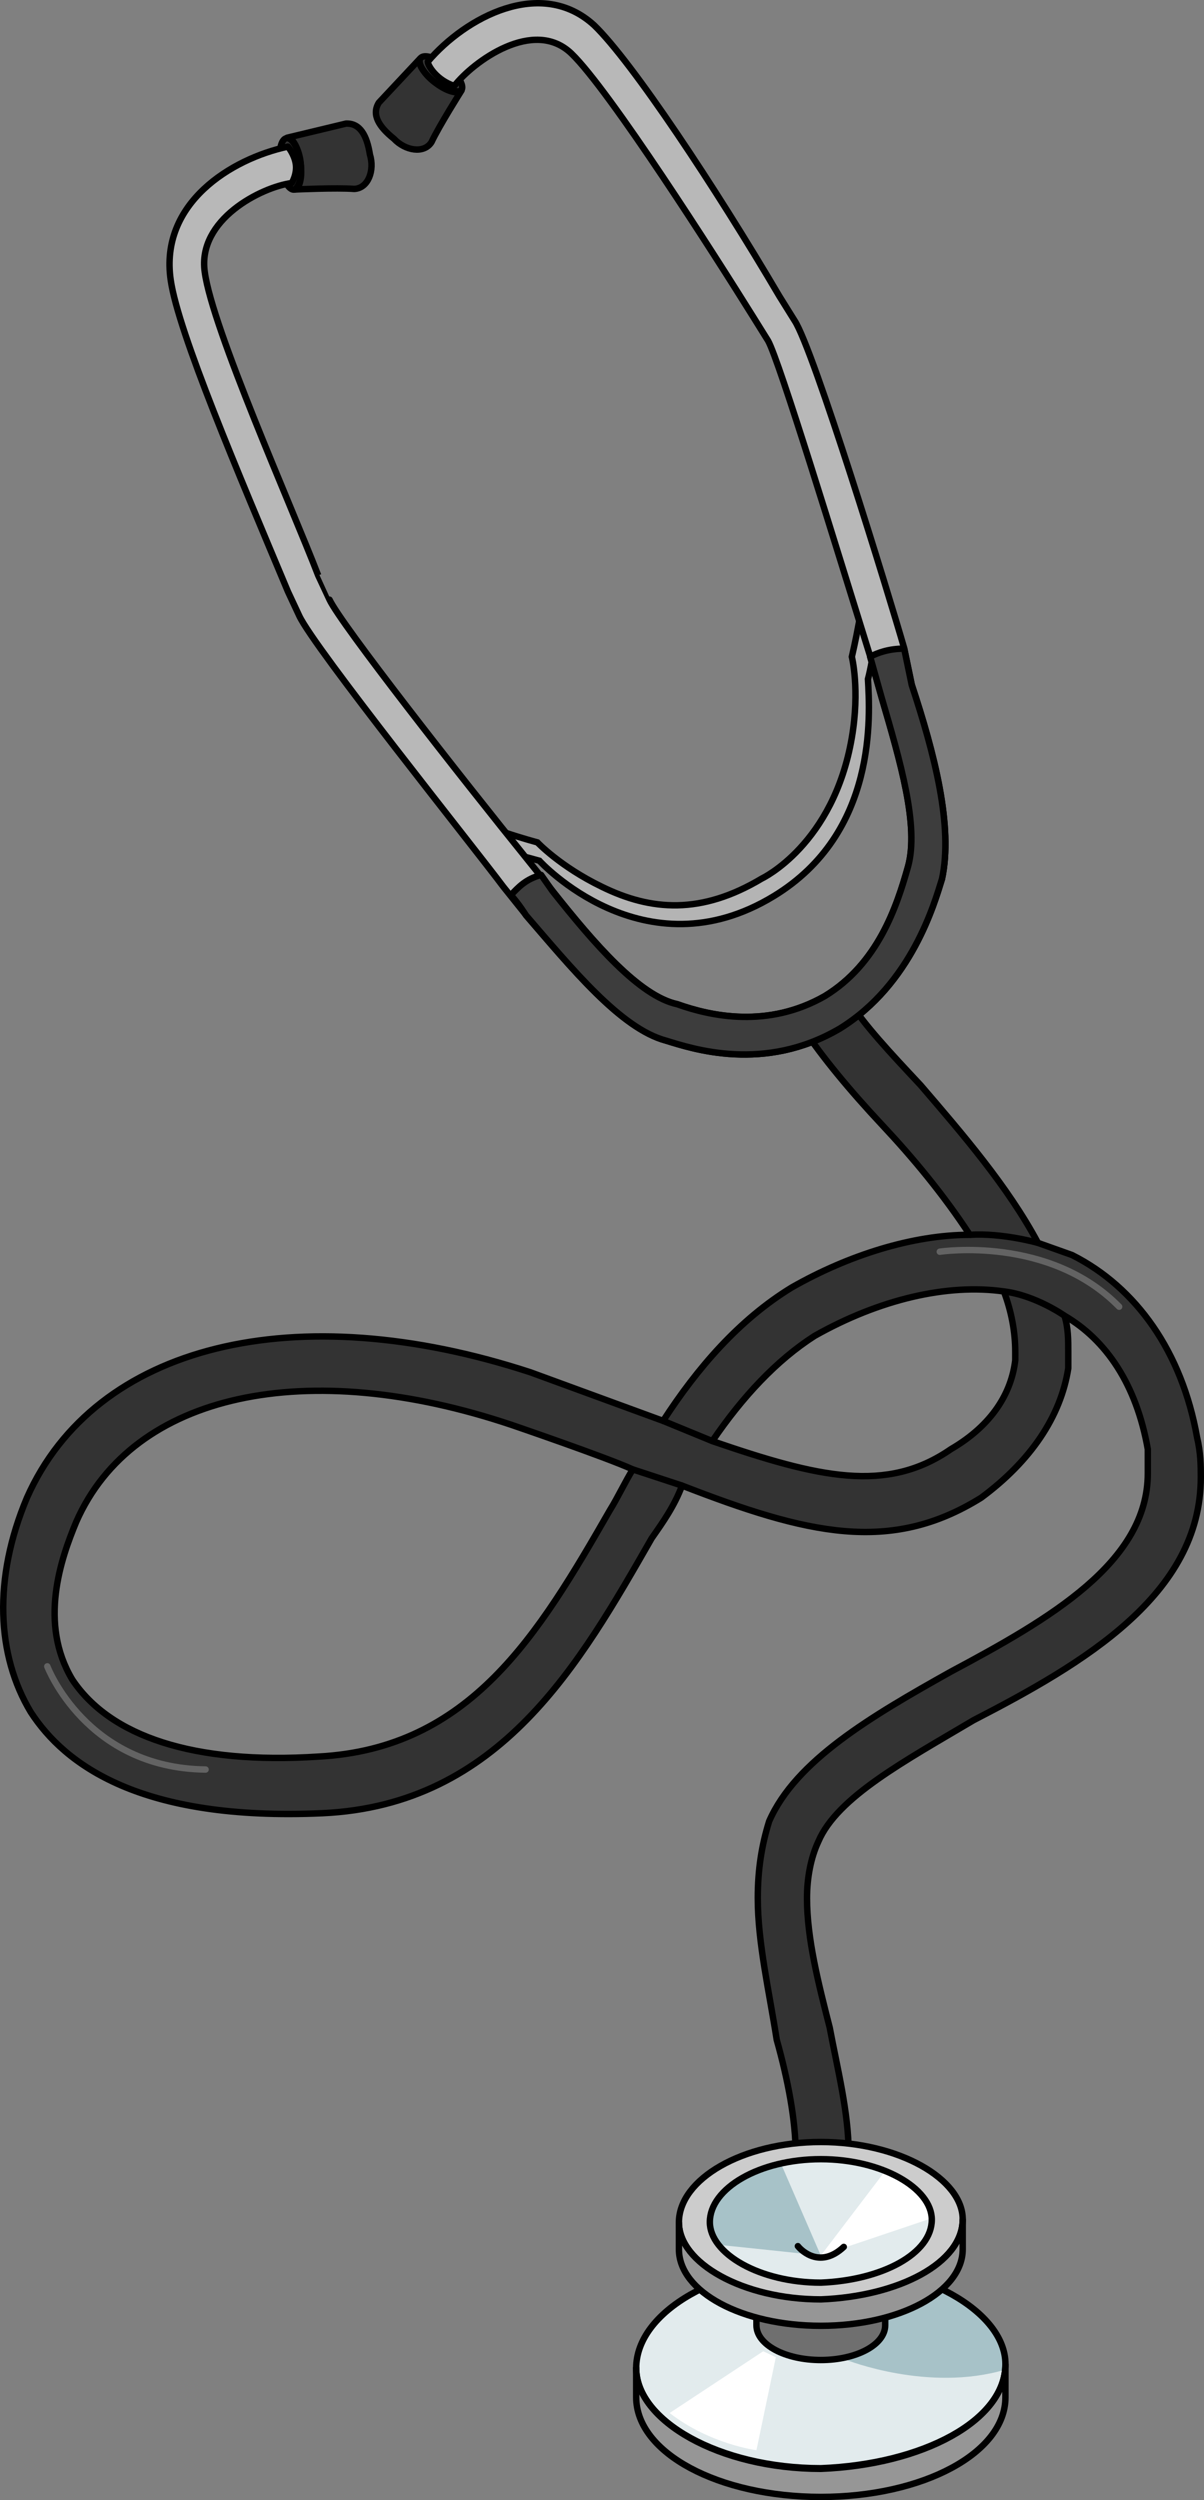 <?xml version="1.0" encoding="utf-8"?>
<!-- Generator: Adobe Illustrator 16.0.0, SVG Export Plug-In . SVG Version: 6.00 Build 0)  -->
<!DOCTYPE svg PUBLIC "-//W3C//DTD SVG 1.1//EN" "http://www.w3.org/Graphics/SVG/1.1/DTD/svg11.dtd">
<svg version="1.1" id="Layer_1" xmlns="http://www.w3.org/2000/svg" xmlns:xlink="http://www.w3.org/1999/xlink" x="0px" y="0px"
	 width="187.43px" height="388.903px" viewBox="0 0 187.43 388.903" enable-background="new 0 0 187.43 388.903"
	 xml:space="preserve">
<rect x="0" y="0" width="187.43" height="388.903" fill="#808080" stroke="none"/>
<g>
	<g>
		
			<ellipse transform="matrix(0.784 0.62 -0.62 0.784 21.971 -40.093)" fill="#333333" cx="68.674" cy="11.566" rx="4.043" ry="1.574"/>
		<path fill="#333333" d="M67.698,12.801c-1.512-1.089-2.876-3.078-2.291-3.702c0,0-5.26,5.616-6.428,6.864
			c-1.17,1.872,0,3.743,2.337,5.616c1.753,1.871,4.697,2.388,5.865,0.517c1.169-2.496,4.664-8.022,4.664-8.022
			S70.565,14.865,67.698,12.801z"/>
		<path fill="#333333" d="M46.799,25.242c-0.199-1.852-1.255-4.021-2.086-3.821c0,0,7.481-1.797,9.144-2.195
			c2.206-0.092,3.255,1.85,3.728,4.808c0.761,2.448-0.245,5.264-2.449,5.354c-2.748-0.217-9.279,0.091-9.279,0.091
			S47.177,28.756,46.799,25.242z"/>
		
			<ellipse transform="matrix(0.784 0.62 -0.62 0.784 21.971 -40.093)" fill="none" stroke="#000000" stroke-linecap="round" stroke-linejoin="round" stroke-miterlimit="10" cx="68.674" cy="11.566" rx="4.043" ry="1.574"/>
		
			<path fill-rule="evenodd" clip-rule="evenodd" fill="#333333" stroke="#000000" stroke-linecap="round" stroke-linejoin="round" stroke-miterlimit="10" d="
			M186.341,223.536c-2.358-13.213-9.431-23.279-19.452-28.313c-1.769-0.63-3.537-1.259-5.305-1.888
			c-4.717-8.809-11.79-16.988-18.274-24.538c-4.716-5.033-8.842-9.438-11.2-13.213c-1.178,0.63-2.357,1.888-3.536,2.517
			s-2.358,1.259-3.537,1.888c2.948,4.404,7.073,9.438,12.379,15.101c4.716,5.033,9.432,10.695,13.558,16.988
			c-8.842,0-18.863,3.146-27.705,8.179c-8.252,5.033-14.736,12.584-20.041,20.763l-20.632-7.55
			c-36.547-11.954-67.788-4.404-78.399,19.504c-5.305,12.584-4.715,24.538,0.59,33.347c5.305,8.18,17.094,16.988,45.389,15.729
			c27.705-1.258,40.084-23.279,51.283-42.784c1.77-2.517,3.537-5.033,4.717-8.179c19.452,7.55,32.42,10.695,46.567,1.887
			c7.663-5.662,12.379-12.583,13.558-20.133c0-0.63,0-1.888,0-2.518c0-1.887,0-3.774-0.59-5.662
			c6.484,3.775,11.201,10.696,12.969,20.763c0,1.259,0,2.517,0,3.775c0,13.842-15.326,22.65-30.652,30.829
			c-12.379,6.922-24.168,13.843-28.295,23.28c-1.178,3.774-1.768,7.55-1.768,11.954c0,6.921,1.768,14.471,2.947,22.021
			c1.769,6.292,2.947,12.583,2.947,17.617c0,2.517,1.646,4.404,4.716,4.404c2.518,0,3.536-1.888,3.536-4.404
			c0-6.292-1.768-13.213-2.947-19.505c-1.768-6.921-3.536-13.842-3.536-20.134c0-3.146,0.589-6.292,1.769-8.809
			c2.947-6.921,13.558-12.583,24.168-18.875c17.094-8.809,35.367-19.505,35.367-37.751
			C186.93,227.94,186.93,226.053,186.341,223.536L186.341,223.536z M94.974,234.861c-11.2,19.505-21.811,37.122-45.39,38.38
			c-19.451,1.259-32.42-3.146-38.314-11.954c-5.306-8.809-1.769-18.875,0.59-24.538c8.842-20.134,35.957-25.796,67.788-15.101
			c0,0,14.737,5.034,18.862,6.922C97.333,230.457,96.153,232.974,94.974,234.861L94.974,234.861z M158.047,211.582
			c-0.59,5.033-3.537,10.066-10.021,13.842c-10.021,6.921-20.631,4.404-37.137-1.258c4.717-6.921,10.021-12.584,15.916-16.359
			c10.021-5.662,20.631-8.179,29.474-6.921c1.179,3.146,1.769,6.292,1.769,9.438C158.047,210.953,158.047,210.953,158.047,211.582
			L158.047,211.582z"/>
		<path fill-rule="evenodd" clip-rule="evenodd" fill="#333333" stroke="#000000" stroke-miterlimit="10" d="M161.584,193.336
			c0,0-5.531-1.581-10.611-1.258"/>
		<path fill-rule="evenodd" clip-rule="evenodd" fill="#333333" stroke="#000000" stroke-miterlimit="10" d="M165.709,204.661
			c0,0-4.511-3.185-9.431-3.775"/>
		
			<line fill-rule="evenodd" clip-rule="evenodd" fill="#333333" stroke="#000000" stroke-miterlimit="10" x1="110.889" y1="224.166" x2="103.227" y2="221.02"/>
		
			<line fill-rule="evenodd" clip-rule="evenodd" fill="#333333" stroke="#000000" stroke-miterlimit="10" x1="106.174" y1="231.087" x2="98.51" y2="228.57"/>
		
			<ellipse transform="matrix(0.151 0.989 -0.989 0.151 63.585 -23.098)" fill="#333333" cx="45.244" cy="25.481" rx="4.043" ry="1.573"/>
		<path fill="none" stroke="#000000" stroke-linecap="round" stroke-linejoin="round" stroke-miterlimit="10" d="M67.698,12.801
			c-1.512-1.089-2.876-3.078-2.291-3.702c0,0-5.26,5.616-6.428,6.864c-1.17,1.872,0,3.743,2.337,5.616
			c1.753,1.871,4.697,2.388,5.865,0.517c1.169-2.496,4.664-8.022,4.664-8.022S70.565,14.865,67.698,12.801z"/>
		
			<ellipse transform="matrix(0.151 0.989 -0.989 0.151 63.585 -23.098)" fill="none" stroke="#000000" stroke-linecap="round" stroke-linejoin="round" stroke-miterlimit="10" cx="45.244" cy="25.481" rx="4.043" ry="1.573"/>
		<path fill="none" stroke="#000000" stroke-linecap="round" stroke-linejoin="round" stroke-miterlimit="10" d="M46.799,25.242
			c-0.199-1.852-1.255-4.021-2.086-3.821c0,0,7.481-1.797,9.144-2.195c2.206-0.092,3.255,1.85,3.728,4.808
			c0.761,2.448-0.245,5.264-2.449,5.354c-2.748-0.217-9.279,0.091-9.279,0.091S47.177,28.756,46.799,25.242z"/>
		<path fill="#B4B4B4" stroke="#000000" stroke-miterlimit="10" d="M72.45,126.64c1.77,1.883,11.207,4.393,11.207,4.393
			s3.538,3.764,10.025,6.901c7.668,3.765,15.492,4.36,24.93-1.286c0,0,11.152-5.257,13.998-21.93c1.271-7.444,0-12.55,0-12.55
			s2.359-10.04,1.77-12.55l2.272,6.967c0,0-0.69,5.867-1.536,9.051c0.298,5.57,1.552,23.884-14.649,33.752
			c-20.25,12.334-36.5-5.5-36.5-5.5l-9.167-2.5L72.45,126.64z"/>
		<path fill="#B8B8B8" d="M141.936,106.493c-1.178-5.663-1.178-5.663-1.178-5.663c-2.354-8.181-14.126-46.563-17.068-50.968
			c-2.354-3.775-2.354-3.775-2.354-3.775C111.33,29.099,98.381,9.593,92.495,3.929c-8.239-7.55-20.011-1.258-25.896,5.664
			c0,0.629,1.385,2.872,4.12,3.775c2.942-3.775,12.36-10.697,18.245-5.034c5.887,5.663,22.366,31.462,28.252,40.899
			c2.354,3.775,2.354,3.775,2.354,3.775c1.766,3.146,10.595,32.091,15.892,49.08l1.766,6.292
			c2.942,10.067,5.885,20.136,4.119,26.427c-1.766,6.293-4.708,15.102-12.948,20.136c-8.828,5.034-17.657,3.146-22.954,1.259
			c-5.886-1.259-12.949-9.438-19.423-17.619c-3.531-4.404-3.531-4.404-3.531-4.404c-11.183-13.843-29.429-37.124-31.194-40.899
			s-1.766-3.775-1.766-3.775c-4.12-10.696-16.48-38.383-17.657-47.192c-1.177-8.18,8.829-13.213,13.537-13.842
			c0,0,0.89-1.399,0.624-3.04c-0.232-1.437-1.213-2.624-1.213-2.624l0,0c-8.828,1.889-20.012,8.81-18.246,20.765
			c1.178,8.181,10.595,30.203,18.246,48.45c1.766,3.775,1.766,3.775,1.766,3.775c2.354,5.034,27.074,35.866,31.783,42.158
			l3.531,4.404c7.063,8.181,14.715,17.619,21.777,19.506c4.12,1.26,15.303,5.034,27.074-1.887
			c11.184-6.922,14.715-19.506,15.892-23.281C148.41,128.517,145.467,117.19,141.936,106.493L141.936,106.493z"/>
		<path fill="none" stroke="#000000" stroke-linecap="round" stroke-linejoin="round" stroke-miterlimit="10" d="M141.936,106.493
			c-1.178-5.663-1.178-5.663-1.178-5.663c-2.354-8.181-14.126-46.563-17.068-50.968c-2.354-3.775-2.354-3.775-2.354-3.775
			C111.33,29.099,98.381,9.593,92.495,3.929c-8.239-7.55-20.011-1.258-25.896,5.664c0,0.629,1.385,2.872,4.12,3.775
			c2.942-3.775,12.36-10.697,18.245-5.034c5.887,5.663,22.366,31.462,28.252,40.899c2.354,3.775,2.354,3.775,2.354,3.775
			c1.766,3.146,10.595,32.091,15.892,49.08l1.766,6.292c2.942,10.067,5.885,20.136,4.119,26.427
			c-1.766,6.293-4.708,15.102-12.948,20.136c-8.828,5.034-17.657,3.146-22.954,1.259c-5.886-1.259-12.949-9.438-19.423-17.619
			c-3.531-4.404-3.531-4.404-3.531-4.404c-11.183-13.843-29.429-37.124-31.194-40.899s-1.766-3.775-1.766-3.775
			c-4.12-10.696-16.48-38.383-17.657-47.192c-1.177-8.18,8.829-13.213,13.537-13.842c0,0,0.89-1.399,0.624-3.04
			c-0.232-1.437-1.213-2.624-1.213-2.624l0,0c-8.828,1.889-20.012,8.81-18.246,20.765c1.178,8.181,10.595,30.203,18.246,48.45
			c1.766,3.775,1.766,3.775,1.766,3.775c2.354,5.034,27.074,35.866,31.783,42.158l3.531,4.404
			c7.063,8.181,14.715,17.619,21.777,19.506c4.12,1.26,15.303,5.034,27.074-1.887c11.184-6.922,14.715-19.506,15.892-23.281
			C148.41,128.517,145.467,117.19,141.936,106.493L141.936,106.493z"/>
		<path fill-rule="evenodd" clip-rule="evenodd" fill="#3D3D3D" d="M140.756,100.898L140.756,100.898
			c-2.355,0-4.121,0.629-5.299,1.257l0,0l1.767,6.286c2.943,10.058,5.888,20.114,4.121,26.4s-4.71,15.085-12.952,20.114
			c-8.83,5.028-17.661,3.143-22.96,1.257c-5.888-1.257-12.952-9.429-19.428-17.601c-1.767-2.514-1.767-2.514-1.767-2.514
			c-2.354,0.629-3.531,1.886-4.709,3.143c1.178,1.258,2.354,3.143,2.354,3.143c7.065,8.172,14.718,17.601,21.782,19.486
			c4.121,1.258,15.307,5.028,27.082-1.886c11.186-6.914,14.717-19.485,15.895-23.257c1.767-8.172-1.178-19.486-4.709-30.172
			L140.756,100.898L140.756,100.898L140.756,100.898z"/>
		
			<path fill-rule="evenodd" clip-rule="evenodd" fill="none" stroke="#000000" stroke-linecap="round" stroke-linejoin="round" stroke-miterlimit="10" d="
			M140.756,100.898L140.756,100.898c-2.355,0-4.121,0.629-5.299,1.257l0,0l1.767,6.286c2.943,10.058,5.888,20.114,4.121,26.4
			s-4.71,15.085-12.952,20.114c-8.83,5.028-17.661,3.143-22.96,1.257c-5.888-1.257-12.952-9.429-19.428-17.601
			c-1.767-2.514-1.767-2.514-1.767-2.514c-2.354,0.629-3.531,1.886-4.709,3.143c1.178,1.258,2.354,3.143,2.354,3.143
			c7.065,8.172,14.718,17.601,21.782,19.486c4.121,1.258,15.307,5.028,27.082-1.886c11.186-6.914,14.717-19.485,15.895-23.257
			c1.767-8.172-1.178-19.486-4.709-30.172L140.756,100.898L140.756,100.898L140.756,100.898z"/>
		<g>
			<g>
				<path fill="#E2EBED" d="M127.782,352.082c-15.873,0-28.744,7.518-28.744,16.286c0,8.147,12.871,15.665,28.744,15.665
					c15.872-0.623,28.737-7.518,28.737-16.29C156.519,359.6,143.654,352.082,127.782,352.082L127.782,352.082z"/>
				<path fill="#A7C2C8" d="M156.519,367.743c0-8.144-12.865-15.661-28.737-15.661c-0.891,0-1.771,0.027-2.642,0.073l6.666,14.951
					c0,0,12.694,5.052,24.669,1.497C156.503,368.318,156.519,368.031,156.519,367.743z"/>
				<path fill="#969696" d="M156.519,372.899c0,8.685-12.865,15.504-28.737,15.504c-15.873,0-28.744-6.819-28.744-15.504
					c0-5.575,0-4.459,0-4.459c0,8.056,12.871,15.498,28.744,15.498c15.872-0.616,28.737-7.442,28.737-16.122V372.899
					L156.519,372.899L156.519,372.899z"/>
			</g>
			<g>
				<path fill="none" stroke="#000000" stroke-linecap="round" stroke-linejoin="round" stroke-miterlimit="10" d="M127.782,352.082
					c-15.873,0-28.744,7.518-28.744,16.286c0,8.147,12.871,15.665,28.744,15.665c15.872-0.623,28.737-7.518,28.737-16.29
					C156.519,359.6,143.654,352.082,127.782,352.082L127.782,352.082z"/>
				<path fill="none" stroke="#000000" stroke-linecap="round" stroke-linejoin="round" stroke-miterlimit="10" d="M156.519,372.899
					c0,8.685-12.865,15.504-28.737,15.504c-15.873,0-28.744-6.819-28.744-15.504c0-5.575,0-4.459,0-4.459
					c0,8.056,12.871,15.498,28.744,15.498c15.872-0.616,28.737-7.442,28.737-16.122V372.899L156.519,372.899L156.519,372.899z"/>
			</g>
			<g>
				<g>
					<path fill="#E77C6F" d="M127.78,334.589c-5.535,0-10.022,2.622-10.022,5.68c0,2.841,4.487,5.462,10.022,5.462
						c5.535-0.217,10.021-2.621,10.021-5.681C137.8,337.211,133.315,334.589,127.78,334.589L127.78,334.589z"/>
					<path fill="#6F6F6F" d="M137.8,361.701c0,3.028-4.485,5.405-10.021,5.405s-10.022-2.377-10.022-5.405
						c0-1.944,0-21.408,0-21.408c0,2.809,4.487,5.404,10.022,5.404c5.535-0.215,10.021-2.596,10.021-5.622V361.701L137.8,361.701
						L137.8,361.701z"/>
				</g>
				<g>
					<path fill="none" stroke="#000000" stroke-linecap="round" stroke-linejoin="round" stroke-miterlimit="10" d="M127.78,334.589
						c-5.535,0-10.022,2.622-10.022,5.68c0,2.841,4.487,5.462,10.022,5.462c5.535-0.217,10.021-2.621,10.021-5.681
						C137.8,337.211,133.315,334.589,127.78,334.589L127.78,334.589z"/>
					<path fill="none" stroke="#000000" stroke-linecap="round" stroke-linejoin="round" stroke-miterlimit="10" d="M137.8,361.701
						c0,3.028-4.485,5.405-10.021,5.405s-10.022-2.377-10.022-5.405c0-1.944,0-21.408,0-21.408c0,2.809,4.487,5.404,10.022,5.404
						c5.535-0.215,10.021-2.596,10.021-5.622V361.701L137.8,361.701L137.8,361.701z"/>
				</g>
			</g>
			<g>
				<path fill="#CCCCCC" d="M127.782,333.19c-12.2,0-22.093,5.775-22.093,12.518c0,6.259,9.893,12.037,22.093,12.037
					c12.197-0.479,22.086-5.778,22.086-12.52C149.868,338.966,139.979,333.19,127.782,333.19L127.782,333.19z"/>
				<path fill="#E2EBED" d="M127.782,335.864c-9.543,0-17.279,4.519-17.279,9.789c0,4.898,7.736,9.417,17.279,9.417
					c9.54-0.375,17.273-4.519,17.273-9.792C145.055,340.383,137.322,335.864,127.782,335.864L127.782,335.864z"/>
				<path fill="#A7C2C8" d="M127.778,350.858l-6.213-14.323c0,0-15.627,3.903-9.695,12.668
					C111.833,349.154,127.778,350.858,127.778,350.858z"/>
				<path fill="#FFFFFF" d="M127.778,350.858l17.256-5.807c-0.141-2.894-2.962-5.628-7.238-7.35L127.778,350.858z"/>
				<path fill="none" stroke="#000000" stroke-miterlimit="10" d="M127.782,335.864c-9.543,0-17.279,4.519-17.279,9.789
					c0,4.898,7.736,9.417,17.279,9.417c9.54-0.375,17.273-4.519,17.273-9.792C145.055,340.383,137.322,335.864,127.782,335.864
					L127.782,335.864z"/>
				<path fill="none" stroke="#000000" stroke-linecap="round" stroke-linejoin="round" stroke-miterlimit="10" d="M127.782,333.19
					c-12.2,0-22.093,5.775-22.093,12.518c0,6.259,9.893,12.037,22.093,12.037c12.197-0.479,22.086-5.778,22.086-12.52
					C149.868,338.966,139.979,333.19,127.782,333.19L127.782,333.19z"/>
				<path fill="#969696" d="M149.868,349.868c0,6.675-9.889,11.915-22.086,11.915c-12.2,0-22.093-5.24-22.093-11.915
					c0-4.284,0-4.105,0-4.105c0,6.19,9.893,11.911,22.093,11.911c12.197-0.476,22.086-5.721,22.086-12.392v1.652l0,0V349.868z"/>
				<path fill="none" stroke="#000000" stroke-linecap="round" stroke-linejoin="round" stroke-miterlimit="10" d="M149.868,349.868
					c0,6.675-9.889,11.915-22.086,11.915c-12.2,0-22.093-5.24-22.093-11.915c0-4.284,0-4.105,0-4.105
					c0,6.19,9.893,11.911,22.093,11.911c12.197-0.476,22.086-5.721,22.086-12.392v1.652l0,0V349.868z"/>
			</g>
			<path fill="#FFFFFF" d="M104.247,375.349l14.568-9.608l1.963,0.93l-3.021,14.465
				C117.757,381.135,110.502,380.205,104.247,375.349z"/>
			<path fill="none" stroke="#000000" stroke-linecap="round" stroke-linejoin="round" stroke-miterlimit="10" d="M124.208,349.391
				c0.696,0.872,3.571,3.457,7.144,0.12"/>
		</g>
	</g>
	<path fill="#636363" d="M174.22,203.761c-0.13,0-0.259-0.05-0.357-0.15c-10.687-10.906-27.321-8.438-27.485-8.411
		c-0.278,0.047-0.528-0.144-0.572-0.416c-0.043-0.273,0.144-0.529,0.416-0.572c0.172-0.023,17.304-2.58,28.356,8.7
		c0.193,0.197,0.189,0.514-0.008,0.707C174.473,203.713,174.346,203.761,174.22,203.761z"/>
	<path fill="#636363" d="M32.001,275.754h-0.006c-18.887-0.228-25.042-16.213-25.102-16.375c-0.096-0.259,0.036-0.546,0.294-0.643
		c0.26-0.099,0.547,0.035,0.644,0.294c0.058,0.155,5.991,15.505,24.176,15.724c0.276,0.003,0.497,0.229,0.494,0.506
		C32.499,275.534,32.275,275.754,32.001,275.754z"/>
</g>
</svg>
